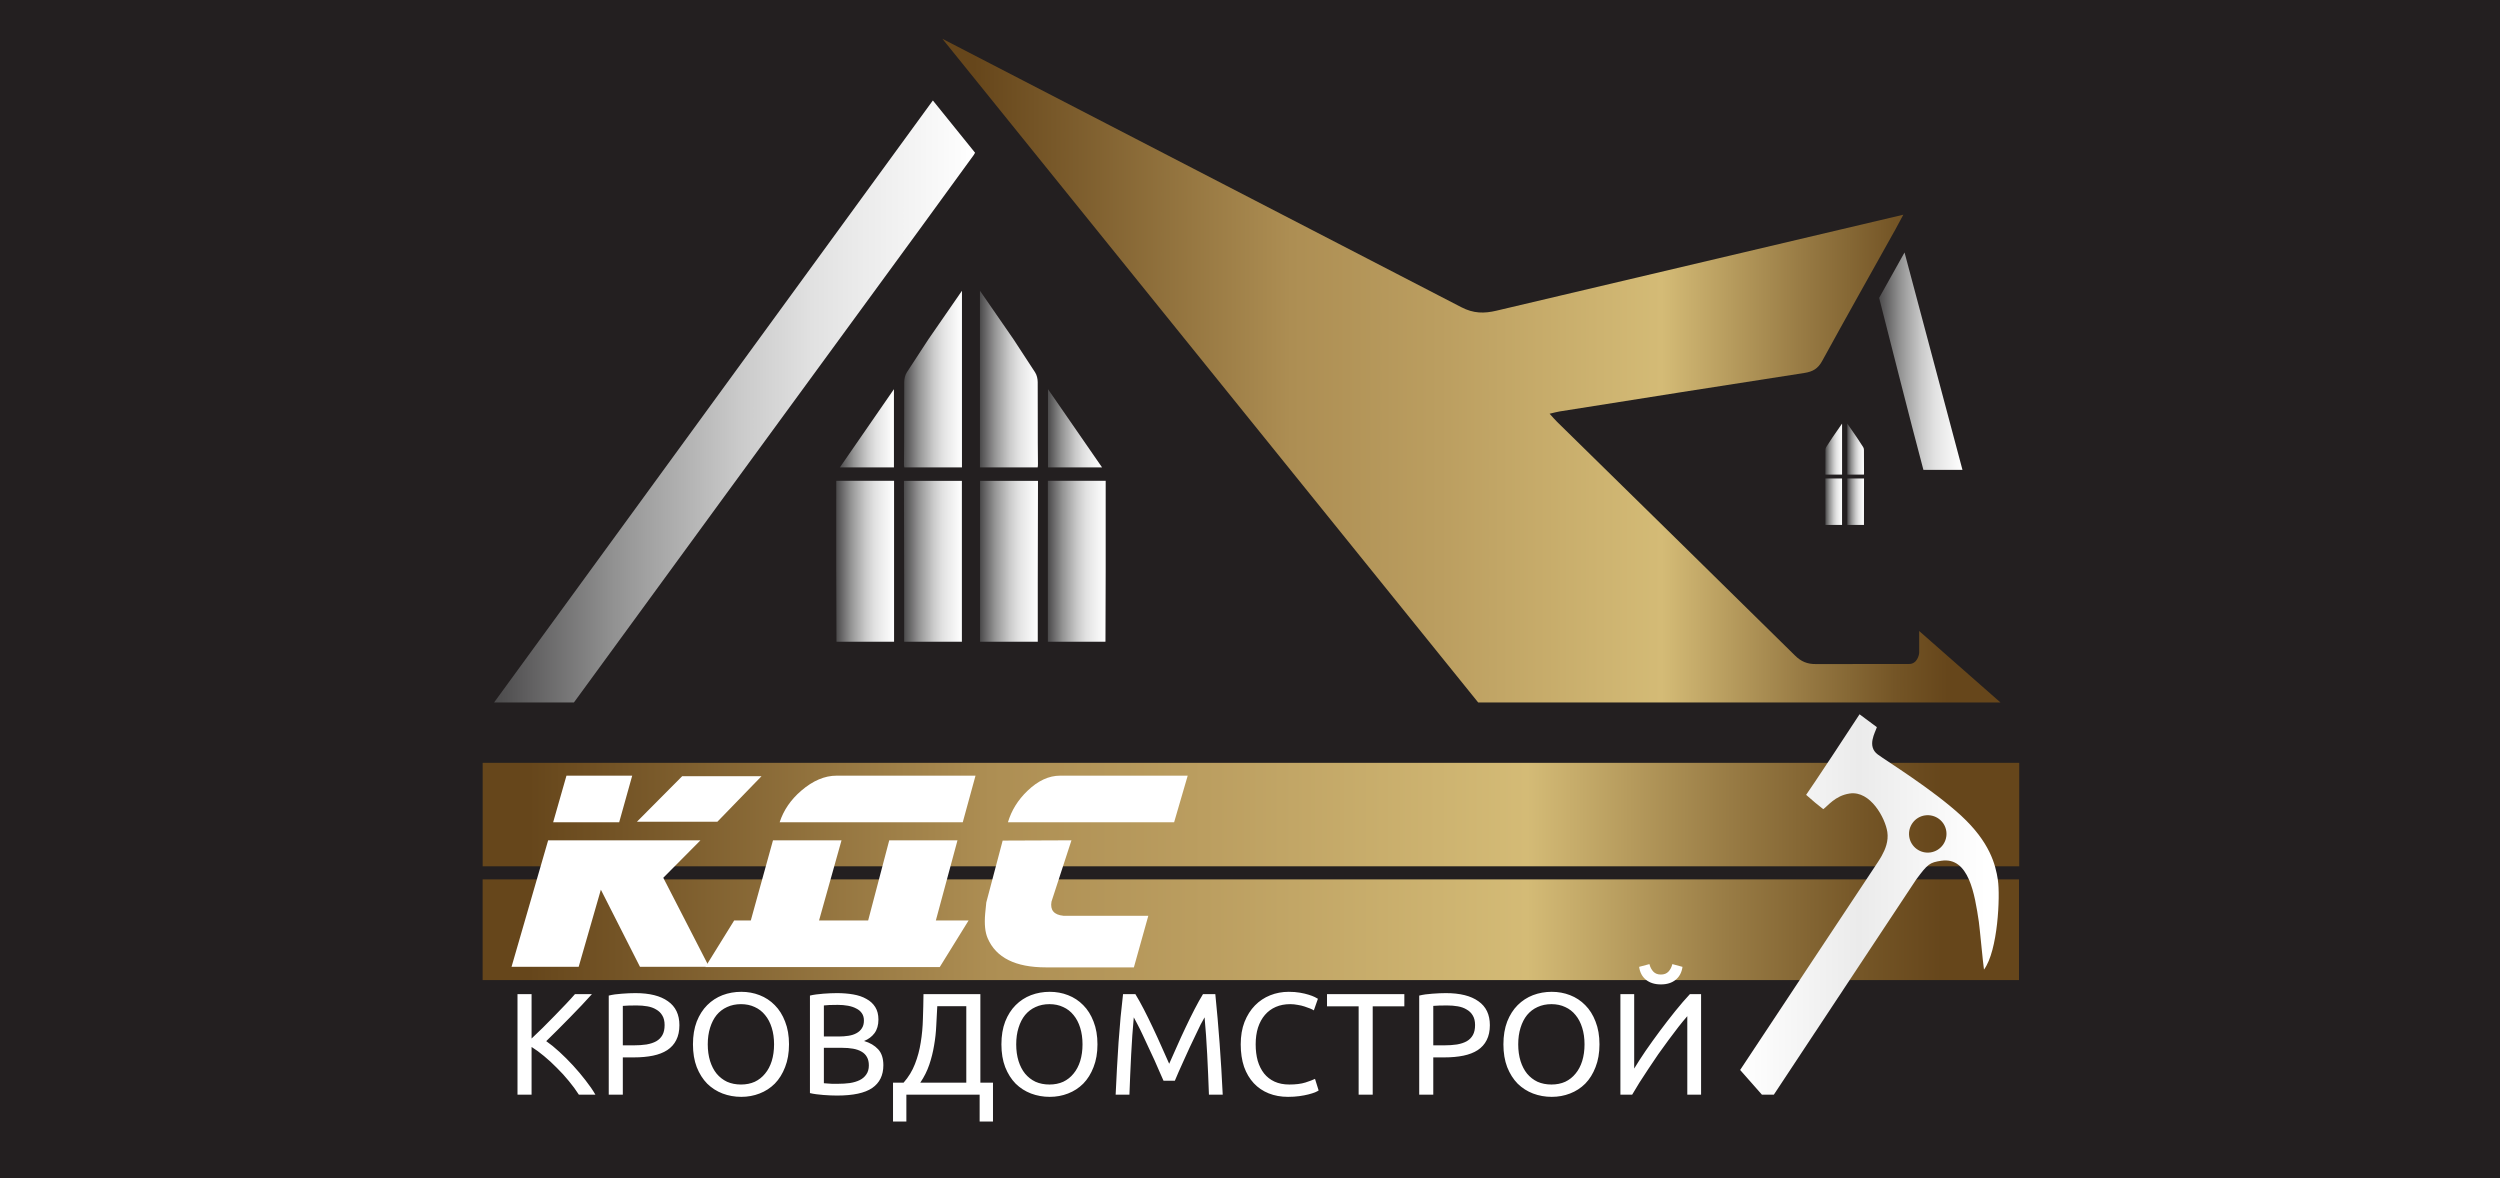 <?xml version="1.0" encoding="UTF-8"?> <svg xmlns="http://www.w3.org/2000/svg" width="2688" height="1267" viewBox="0 0 2688 1267" fill="none"><path d="M2688 0H0V1267H2688V0Z" fill="#231F20"></path><path d="M2020.46 320.29C2024.92 312.33 2029.35 304.42 2033.73 296.58C2038.4 288.21 2043.09 279.84 2047.76 271.47L2020.46 320.29Z" fill="black"></path><path d="M2150.91 755.29H1589.34L1013.24 41.7L1571.15 330.27C1584.29 337.11 1595.66 337.24 1609.24 333.99L2046.45 230.86C2043.02 237.23 2040.58 241.92 2038.02 246.53C2011.69 293.74 1985.13 340.82 1959.15 388.21C1954.69 396.35 1949.11 399.62 1940.11 401C1852.31 414.52 1764.62 428.51 1676.88 442.38C1673.86 442.88 1670.91 443.72 1666.13 444.84C1669.37 448.37 1671.65 451.12 1674.19 453.6C1759.45 537.28 1844.81 620.89 1929.92 704.76C1936.55 711.31 1943.19 714.1 1952.55 714L2052.48 713.92C2061.22 714.09 2063.52 704.27 2063.52 701.52V678.48C2093.41 704.75 2121.54 729.49 2150.91 755.3V755.29Z" fill="url(#paint0_linear_359_1917)"></path><path d="M2171.08 820.2V931.45H518.973V820.2H2171.08Z" fill="url(#paint1_linear_359_1917)"></path><path d="M518.922 1053.78V945.52H2170.83V1053.78H518.922Z" fill="url(#paint2_linear_359_1917)"></path><path d="M1048.4 164.22C1047.99 165.09 1047.53 165.89 1047.06 166.54C1010.11 217.57 972.86 268.37 935.68 319.24C829.63 464.29 723.54 609.32 617.66 754.49C617.45 754.76 617.25 755.05 617.06 755.3H531.23C689.15 538.62 845.691 323.87 1003.02 108.02L1048.41 164.24L1048.4 164.22Z" fill="url(#paint3_linear_359_1917)"></path><path d="M2110.07 505.22H2068.05C2055.2 457.41 2025.93 341.59 2020.45 320.28L2047.75 271.46C2068.75 350.21 2089.21 427.11 2110.06 505.22H2110.07Z" fill="url(#paint4_linear_359_1917)"></path><path d="M1980.57 514.45V564.41H1962.65C1962.65 564.24 1962.67 531.07 1962.58 514.67C1962.58 514.6 1962.58 514.53 1962.58 514.45H1980.56H1980.57Z" fill="url(#paint5_linear_359_1917)"></path><path d="M1980.59 455.43V510.24C1980.59 510.24 1980.58 510.28 1980.57 510.29H1962.68C1962.61 509.97 1962.58 509.6 1962.58 509.15C1962.69 500.71 1962.6 492.27 1962.66 483.82C1962.66 482.79 1962.92 481.61 1963.47 480.76C1965.7 477.32 1967.94 473.9 1970.19 470.47L1980.59 455.43Z" fill="url(#paint6_linear_359_1917)"></path><path d="M1986.21 514.45V564.41H2004.13C2004.13 564.24 2004.11 531.07 2004.2 514.67C2004.2 514.6 2004.2 514.53 2004.2 514.45H1986.22H1986.21Z" fill="url(#paint7_linear_359_1917)"></path><path d="M1986.18 455.43V510.24C1986.18 510.24 1986.19 510.28 1986.2 510.29H2004.09C2004.16 509.97 2004.19 509.6 2004.19 509.15C2004.08 500.71 2004.17 492.27 2004.11 483.82C2004.11 482.79 2003.85 481.61 2003.3 480.76C2001.07 477.32 1998.83 473.9 1996.58 470.47L1986.18 455.43Z" fill="url(#paint8_linear_359_1917)"></path><path d="M1034.22 517V689.99H972.152C972.132 689.39 972.232 574.54 971.922 517.74C971.922 517.49 971.922 517.24 971.942 517H1034.21H1034.22Z" fill="url(#paint9_linear_359_1917)"></path><path d="M961.3 517V689.99H899.42C899.38 689.7 899.36 689.41 899.36 689.14C899.05 638.21 899.13 587.29 899.13 536.36V516.99H961.3V517Z" fill="url(#paint10_linear_359_1917)"></path><path d="M1034.3 312.62V502.39C1034.28 502.45 1034.26 502.51 1034.24 502.58H972.282C972.032 501.48 971.932 500.18 971.952 498.63C972.322 469.41 972.012 440.18 972.222 410.94C972.242 407.38 973.132 403.27 975.032 400.34C982.742 388.44 990.512 376.57 998.302 364.71L1034.3 312.63V312.62Z" fill="url(#paint11_linear_359_1917)"></path><path d="M961.16 502.58V418.44L903 502.58H961.16Z" fill="url(#paint12_linear_359_1917)"></path><path d="M1053.74 517V689.99H1115.81C1115.83 689.39 1115.73 574.54 1116.04 517.74C1116.04 517.49 1116.04 517.24 1116.02 517H1053.75H1053.74Z" fill="url(#paint13_linear_359_1917)"></path><path d="M1126.66 517V689.99H1188.54C1188.58 689.7 1188.6 689.41 1188.6 689.14C1188.91 638.21 1188.83 587.29 1188.83 536.36V516.99H1126.66V517Z" fill="url(#paint14_linear_359_1917)"></path><path d="M1053.66 312.62V502.39C1053.68 502.45 1053.7 502.51 1053.72 502.58H1115.68C1115.93 501.48 1116.03 500.18 1116.01 498.63C1115.64 469.41 1115.95 440.18 1115.74 410.94C1115.72 407.38 1114.83 403.27 1112.93 400.34C1105.22 388.44 1097.45 376.57 1089.66 364.71L1053.66 312.63V312.62Z" fill="url(#paint15_linear_359_1917)"></path><path d="M1184.96 502.58L1126.8 418.44V502.58H1184.96Z" fill="url(#paint16_linear_359_1917)"></path><path d="M636.444 1068.89C633.22 1072.43 629.58 1076.38 625.524 1080.75C621.468 1085.01 617.204 1089.43 612.732 1094.01C608.364 1098.48 603.996 1102.9 599.628 1107.27C595.26 1111.64 591.152 1115.69 587.304 1119.44C591.776 1122.56 596.508 1126.4 601.5 1130.98C606.492 1135.56 611.38 1140.44 616.164 1145.64C620.948 1150.84 625.42 1156.15 629.58 1161.56C633.844 1166.96 637.38 1172.11 640.188 1177H622.404C619.284 1172.11 615.696 1167.22 611.64 1162.34C607.584 1157.34 603.268 1152.61 598.692 1148.14C594.22 1143.56 589.644 1139.35 584.964 1135.5C580.388 1131.66 575.916 1128.38 571.548 1125.68V1177H556.416V1068.89H571.548V1116.63C575.188 1113.2 579.192 1109.35 583.56 1105.08C587.928 1100.72 592.244 1096.35 596.508 1091.98C600.772 1087.61 604.776 1083.45 608.52 1079.5C612.368 1075.44 615.592 1071.91 618.192 1068.89H636.444ZM683.229 1067.8C698.413 1067.8 710.061 1070.71 718.173 1076.54C726.389 1082.26 730.497 1090.84 730.497 1102.28C730.497 1108.52 729.353 1113.87 727.065 1118.34C724.881 1122.71 721.657 1126.3 717.393 1129.11C713.233 1131.81 708.137 1133.79 702.105 1135.04C696.073 1136.28 689.261 1136.91 681.669 1136.91H669.657V1177H654.525V1070.45C658.789 1069.41 663.521 1068.74 668.721 1068.42C674.025 1068.01 678.861 1067.8 683.229 1067.8ZM684.477 1081.06C678.029 1081.06 673.089 1081.22 669.657 1081.53V1123.96H681.045C686.245 1123.96 690.925 1123.65 695.085 1123.02C699.245 1122.3 702.729 1121.15 705.537 1119.59C708.449 1117.93 710.685 1115.69 712.245 1112.88C713.805 1110.08 714.585 1106.49 714.585 1102.12C714.585 1097.96 713.753 1094.53 712.089 1091.82C710.529 1089.12 708.345 1086.99 705.537 1085.43C702.833 1083.76 699.661 1082.62 696.021 1082C692.381 1081.37 688.533 1081.06 684.477 1081.06ZM745.068 1122.87C745.068 1113.61 746.42 1105.45 749.124 1098.38C751.932 1091.3 755.676 1085.43 760.356 1080.75C765.14 1075.96 770.652 1072.38 776.892 1069.98C783.236 1067.59 789.944 1066.4 797.016 1066.4C803.984 1066.4 810.536 1067.59 816.672 1069.98C822.912 1072.38 828.372 1075.96 833.052 1080.75C837.732 1085.43 841.424 1091.3 844.128 1098.38C846.936 1105.45 848.34 1113.61 848.34 1122.87C848.34 1132.12 846.936 1140.29 844.128 1147.36C841.424 1154.43 837.732 1160.36 833.052 1165.14C828.372 1169.82 822.912 1173.36 816.672 1175.75C810.536 1178.14 803.984 1179.34 797.016 1179.34C789.944 1179.34 783.236 1178.14 776.892 1175.75C770.652 1173.36 765.14 1169.82 760.356 1165.14C755.676 1160.36 751.932 1154.43 749.124 1147.36C746.42 1140.29 745.068 1132.12 745.068 1122.87ZM760.98 1122.87C760.98 1129.42 761.812 1135.4 763.476 1140.81C765.14 1146.11 767.48 1150.64 770.496 1154.38C773.616 1158.12 777.36 1161.04 781.728 1163.12C786.2 1165.09 791.192 1166.08 796.704 1166.08C802.216 1166.08 807.156 1165.09 811.524 1163.12C815.892 1161.04 819.584 1158.12 822.6 1154.38C825.72 1150.64 828.112 1146.11 829.776 1140.81C831.44 1135.4 832.272 1129.42 832.272 1122.87C832.272 1116.32 831.44 1110.39 829.776 1105.08C828.112 1099.68 825.72 1095.1 822.6 1091.36C819.584 1087.61 815.892 1084.75 811.524 1082.78C807.156 1080.7 802.216 1079.66 796.704 1079.66C791.192 1079.66 786.2 1080.7 781.728 1082.78C777.36 1084.75 773.616 1087.61 770.496 1091.36C767.48 1095.1 765.14 1099.68 763.476 1105.08C761.812 1110.39 760.98 1116.32 760.98 1122.87ZM900.026 1177.94C897.842 1177.94 895.45 1177.88 892.85 1177.78C890.354 1177.68 887.806 1177.52 885.206 1177.31C882.71 1177.1 880.214 1176.84 877.718 1176.53C875.222 1176.22 872.934 1175.8 870.854 1175.28V1070.45C872.934 1069.93 875.222 1069.52 877.718 1069.2C880.214 1068.89 882.71 1068.63 885.206 1068.42C887.806 1068.22 890.354 1068.06 892.85 1067.96C895.346 1067.85 897.686 1067.8 899.87 1067.8C906.11 1067.8 911.934 1068.27 917.342 1069.2C922.854 1070.14 927.586 1071.75 931.538 1074.04C935.594 1076.22 938.766 1079.14 941.054 1082.78C943.342 1086.42 944.486 1090.89 944.486 1096.19C944.486 1102.12 943.082 1107.01 940.274 1110.86C937.466 1114.6 933.722 1117.41 929.042 1119.28C935.386 1121.15 940.43 1124.12 944.174 1128.17C947.918 1132.23 949.79 1137.95 949.79 1145.33C949.79 1156.15 945.786 1164.31 937.778 1169.82C929.874 1175.23 917.29 1177.94 900.026 1177.94ZM885.83 1126.61V1164.68C886.974 1164.78 888.326 1164.88 889.886 1164.99C891.238 1165.09 892.798 1165.2 894.566 1165.3C896.438 1165.3 898.57 1165.3 900.962 1165.3C905.434 1165.3 909.646 1165.04 913.598 1164.52C917.654 1163.9 921.19 1162.86 924.206 1161.4C927.222 1159.94 929.614 1157.92 931.382 1155.32C933.254 1152.72 934.19 1149.44 934.19 1145.49C934.19 1141.95 933.514 1138.99 932.162 1136.6C930.81 1134.1 928.834 1132.12 926.234 1130.67C923.738 1129.21 920.722 1128.17 917.186 1127.55C913.65 1126.92 909.698 1126.61 905.33 1126.61H885.83ZM885.83 1114.44H901.742C905.486 1114.44 909.022 1114.18 912.35 1113.66C915.678 1113.14 918.538 1112.21 920.93 1110.86C923.426 1109.5 925.35 1107.74 926.702 1105.55C928.158 1103.37 928.886 1100.61 928.886 1097.28C928.886 1094.16 928.158 1091.56 926.702 1089.48C925.246 1087.3 923.218 1085.58 920.618 1084.34C918.122 1082.98 915.158 1082 911.726 1081.37C908.294 1080.75 904.654 1080.44 900.806 1080.44C896.958 1080.44 893.942 1080.49 891.758 1080.59C889.574 1080.7 887.598 1080.85 885.83 1081.06V1114.44ZM974.528 1177V1205.86H960.176V1164.05H971.564C976.868 1158.02 980.924 1151.36 983.732 1144.08C986.644 1136.7 988.724 1128.95 989.972 1120.84C991.324 1112.62 992.104 1104.15 992.312 1095.41C992.624 1086.68 992.832 1077.84 992.936 1068.89H1054.09V1164.05H1067.66V1205.86H1053.31V1177H974.528ZM1007.76 1081.84C1007.44 1088.7 1007.08 1095.72 1006.66 1102.9C1006.35 1109.97 1005.57 1117.04 1004.32 1124.12C1003.18 1131.08 1001.46 1137.95 999.176 1144.71C996.888 1151.47 993.664 1157.92 989.504 1164.05H1038.96V1081.84H1007.76ZM1076.72 1122.87C1076.72 1113.61 1078.07 1105.45 1080.78 1098.38C1083.58 1091.3 1087.33 1085.43 1092.01 1080.75C1096.79 1075.96 1102.3 1072.38 1108.54 1069.98C1114.89 1067.59 1121.6 1066.4 1128.67 1066.4C1135.64 1066.4 1142.19 1067.59 1148.32 1069.98C1154.56 1072.38 1160.02 1075.96 1164.7 1080.75C1169.38 1085.43 1173.08 1091.3 1175.78 1098.38C1178.59 1105.45 1179.99 1113.61 1179.99 1122.87C1179.99 1132.12 1178.59 1140.29 1175.78 1147.36C1173.08 1154.43 1169.38 1160.36 1164.7 1165.14C1160.02 1169.82 1154.56 1173.36 1148.32 1175.75C1142.19 1178.14 1135.64 1179.34 1128.67 1179.34C1121.6 1179.34 1114.89 1178.14 1108.54 1175.75C1102.3 1173.36 1096.79 1169.82 1092.01 1165.14C1087.33 1160.36 1083.58 1154.43 1080.78 1147.36C1078.07 1140.29 1076.72 1132.12 1076.72 1122.87ZM1092.63 1122.87C1092.63 1129.42 1093.46 1135.4 1095.13 1140.81C1096.79 1146.11 1099.13 1150.64 1102.15 1154.38C1105.27 1158.12 1109.01 1161.04 1113.38 1163.12C1117.85 1165.09 1122.84 1166.08 1128.36 1166.08C1133.87 1166.08 1138.81 1165.09 1143.18 1163.12C1147.54 1161.04 1151.24 1158.12 1154.25 1154.38C1157.37 1150.64 1159.76 1146.11 1161.43 1140.81C1163.09 1135.4 1163.92 1129.42 1163.92 1122.87C1163.92 1116.32 1163.09 1110.39 1161.43 1105.08C1159.76 1099.68 1157.37 1095.1 1154.25 1091.36C1151.24 1087.61 1147.54 1084.75 1143.18 1082.78C1138.81 1080.7 1133.87 1079.66 1128.36 1079.66C1122.84 1079.66 1117.85 1080.7 1113.38 1082.78C1109.01 1084.75 1105.27 1087.61 1102.15 1091.36C1099.13 1095.1 1096.79 1099.68 1095.13 1105.08C1093.46 1110.39 1092.63 1116.32 1092.63 1122.87ZM1251.02 1162.02C1249.98 1159.53 1248.58 1156.36 1246.81 1152.51C1245.15 1148.66 1243.33 1144.5 1241.35 1140.03C1239.37 1135.56 1237.24 1130.98 1234.95 1126.3C1232.77 1121.52 1230.69 1117.04 1228.71 1112.88C1226.74 1108.62 1224.87 1104.82 1223.1 1101.5C1221.43 1098.17 1220.08 1095.62 1219.04 1093.85C1217.9 1106.12 1216.96 1119.44 1216.23 1133.79C1215.51 1148.04 1214.88 1162.44 1214.36 1177H1199.54C1199.96 1167.64 1200.43 1158.23 1200.95 1148.76C1201.47 1139.2 1202.04 1129.84 1202.66 1120.68C1203.39 1111.43 1204.12 1102.43 1204.85 1093.7C1205.68 1084.96 1206.56 1076.69 1207.5 1068.89H1220.76C1223.57 1073.47 1226.58 1078.88 1229.81 1085.12C1233.03 1091.36 1236.25 1097.91 1239.48 1104.77C1242.7 1111.53 1245.82 1118.34 1248.84 1125.21C1251.85 1131.97 1254.61 1138.16 1257.11 1143.77C1259.6 1138.16 1262.36 1131.97 1265.37 1125.21C1268.39 1118.34 1271.51 1111.53 1274.73 1104.77C1277.96 1097.91 1281.18 1091.36 1284.41 1085.12C1287.63 1078.88 1290.65 1073.47 1293.45 1068.89H1306.71C1310.25 1103.73 1312.9 1139.77 1314.67 1177H1299.85C1299.33 1162.44 1298.71 1148.04 1297.98 1133.79C1297.25 1119.44 1296.31 1106.12 1295.17 1093.85C1294.13 1095.62 1292.73 1098.17 1290.96 1101.5C1289.29 1104.82 1287.47 1108.62 1285.5 1112.88C1283.52 1117.04 1281.39 1121.52 1279.1 1126.3C1276.92 1130.98 1274.84 1135.56 1272.86 1140.03C1270.89 1144.5 1269.01 1148.66 1267.25 1152.51C1265.58 1156.36 1264.23 1159.53 1263.19 1162.02H1251.02ZM1384.88 1179.34C1377.29 1179.34 1370.38 1178.09 1364.14 1175.6C1357.9 1173.1 1352.54 1169.46 1348.07 1164.68C1343.6 1159.89 1340.11 1154.02 1337.62 1147.05C1335.22 1139.98 1334.03 1131.92 1334.03 1122.87C1334.03 1113.82 1335.38 1105.81 1338.08 1098.84C1340.89 1091.77 1344.64 1085.84 1349.32 1081.06C1354 1076.28 1359.46 1072.64 1365.7 1070.14C1371.94 1067.64 1378.59 1066.4 1385.66 1066.4C1390.14 1066.4 1394.14 1066.71 1397.68 1067.33C1401.32 1067.96 1404.44 1068.68 1407.04 1069.52C1409.74 1070.35 1411.92 1071.18 1413.59 1072.01C1415.25 1072.84 1416.4 1073.47 1417.02 1073.88L1412.65 1086.36C1411.72 1085.74 1410.36 1085.06 1408.6 1084.34C1406.83 1083.61 1404.8 1082.88 1402.51 1082.15C1400.33 1081.42 1397.88 1080.85 1395.18 1080.44C1392.58 1079.92 1389.93 1079.66 1387.22 1079.66C1381.5 1079.66 1376.36 1080.64 1371.78 1082.62C1367.2 1084.6 1363.3 1087.46 1360.08 1091.2C1356.86 1094.94 1354.36 1099.52 1352.59 1104.93C1350.93 1110.23 1350.1 1116.21 1350.1 1122.87C1350.1 1129.32 1350.82 1135.19 1352.28 1140.5C1353.84 1145.8 1356.13 1150.38 1359.14 1154.22C1362.16 1157.97 1365.9 1160.88 1370.38 1162.96C1374.95 1165.04 1380.26 1166.08 1386.29 1166.08C1393.26 1166.08 1399.03 1165.35 1403.6 1163.9C1408.18 1162.44 1411.61 1161.14 1413.9 1160L1417.8 1172.48C1417.07 1173 1415.77 1173.67 1413.9 1174.5C1412.03 1175.23 1409.69 1175.96 1406.88 1176.69C1404.07 1177.42 1400.8 1178.04 1397.05 1178.56C1393.31 1179.08 1389.25 1179.34 1384.88 1179.34ZM1509.95 1068.89V1082H1475.94V1177H1460.81V1082H1426.8V1068.89H1509.95ZM1554.64 1067.8C1569.82 1067.8 1581.47 1070.71 1589.58 1076.54C1597.8 1082.26 1601.9 1090.84 1601.9 1102.28C1601.9 1108.52 1600.76 1113.87 1598.47 1118.34C1596.29 1122.71 1593.06 1126.3 1588.8 1129.11C1584.64 1131.81 1579.54 1133.79 1573.51 1135.04C1567.48 1136.28 1560.67 1136.91 1553.08 1136.91H1541.06V1177H1525.93V1070.45C1530.2 1069.41 1534.93 1068.74 1540.13 1068.42C1545.43 1068.01 1550.27 1067.8 1554.64 1067.8ZM1555.88 1081.06C1549.44 1081.06 1544.5 1081.22 1541.06 1081.53V1123.96H1552.45C1557.65 1123.96 1562.33 1123.65 1566.49 1123.02C1570.65 1122.3 1574.14 1121.15 1576.94 1119.59C1579.86 1117.93 1582.09 1115.69 1583.65 1112.88C1585.21 1110.08 1585.99 1106.49 1585.99 1102.12C1585.99 1097.96 1585.16 1094.53 1583.5 1091.82C1581.94 1089.12 1579.75 1086.99 1576.94 1085.43C1574.24 1083.76 1571.07 1082.62 1567.43 1082C1563.79 1081.37 1559.94 1081.06 1555.88 1081.06ZM1616.47 1122.87C1616.47 1113.61 1617.83 1105.45 1620.53 1098.38C1623.34 1091.3 1627.08 1085.43 1631.76 1080.75C1636.55 1075.96 1642.06 1072.38 1648.3 1069.98C1654.64 1067.59 1661.35 1066.4 1668.42 1066.4C1675.39 1066.4 1681.94 1067.59 1688.08 1069.98C1694.32 1072.38 1699.78 1075.96 1704.46 1080.75C1709.14 1085.43 1712.83 1091.3 1715.53 1098.38C1718.34 1105.45 1719.75 1113.61 1719.75 1122.87C1719.75 1132.12 1718.34 1140.29 1715.53 1147.36C1712.83 1154.43 1709.14 1160.36 1704.46 1165.14C1699.78 1169.82 1694.32 1173.36 1688.08 1175.75C1681.94 1178.14 1675.39 1179.34 1668.42 1179.34C1661.35 1179.34 1654.64 1178.14 1648.3 1175.75C1642.06 1173.36 1636.55 1169.82 1631.76 1165.14C1627.08 1160.36 1623.34 1154.43 1620.53 1147.36C1617.83 1140.29 1616.47 1132.12 1616.47 1122.87ZM1632.39 1122.87C1632.39 1129.42 1633.22 1135.4 1634.88 1140.81C1636.55 1146.11 1638.89 1150.64 1641.9 1154.38C1645.02 1158.12 1648.77 1161.04 1653.13 1163.12C1657.61 1165.09 1662.6 1166.08 1668.11 1166.08C1673.62 1166.08 1678.56 1165.09 1682.93 1163.12C1687.3 1161.04 1690.99 1158.12 1694.01 1154.38C1697.13 1150.64 1699.52 1146.11 1701.18 1140.81C1702.85 1135.4 1703.68 1129.42 1703.68 1122.87C1703.68 1116.32 1702.85 1110.39 1701.18 1105.08C1699.52 1099.68 1697.13 1095.1 1694.01 1091.36C1690.99 1087.61 1687.3 1084.75 1682.93 1082.78C1678.56 1080.7 1673.62 1079.66 1668.11 1079.66C1662.6 1079.66 1657.61 1080.7 1653.13 1082.78C1648.77 1084.75 1645.02 1087.61 1641.9 1091.36C1638.89 1095.1 1636.55 1099.68 1634.88 1105.08C1633.22 1110.39 1632.39 1116.32 1632.39 1122.87ZM1742.26 1177V1068.89H1757.08V1148.92C1760.41 1143.41 1764.46 1137.12 1769.25 1130.04C1774.14 1122.97 1779.28 1115.8 1784.69 1108.52C1790.2 1101.13 1795.72 1094.01 1801.23 1087.14C1806.84 1080.18 1812.1 1074.09 1816.98 1068.89H1829V1177H1814.18V1092.6C1811.26 1095.93 1808.09 1099.78 1804.66 1104.15C1801.23 1108.52 1797.69 1113.2 1794.05 1118.19C1790.41 1123.08 1786.72 1128.17 1782.98 1133.48C1779.34 1138.78 1775.8 1144.03 1772.37 1149.23C1768.94 1154.33 1765.71 1159.27 1762.7 1164.05C1759.78 1168.84 1757.18 1173.15 1754.9 1177H1742.26ZM1785.78 1058.44C1779.23 1058.44 1773.88 1056.78 1769.72 1053.45C1765.66 1050.12 1763.22 1045.49 1762.38 1039.56L1773.46 1036.6C1774.29 1039.93 1775.7 1042.63 1777.67 1044.71C1779.65 1046.79 1782.35 1047.83 1785.78 1047.83C1789.22 1047.83 1791.92 1046.79 1793.9 1044.71C1795.87 1042.63 1797.28 1039.93 1798.11 1036.6L1809.03 1039.56C1808.2 1045.49 1805.75 1050.12 1801.7 1053.45C1797.64 1056.78 1792.34 1058.44 1785.78 1058.44Z" fill="white"></path><path d="M2148.16 946.357C2145.67 929.427 2139.27 905.335 2108.68 877.056C2078.09 848.835 2028.05 817.95 2019 811.229C2006.96 802.302 2016.35 787.408 2018 781.84L1999.39 768C1995.91 773.681 1945.99 849.205 1941.95 854.616C1948.3 860.297 1955.7 866.519 1960.34 869.994C1964.97 867.018 1972.93 855.498 1988.78 853.177C2011.14 849.874 2027.04 879.747 2029.25 894.47C2030.75 904.509 2026.93 913.494 2023.29 920.001V920.058C2021.75 922.82 2020.25 925.07 2019.15 926.836L1982.43 982.239L1941.74 1043.6L1916.9 1081.14L1892.21 1118.41L1871 1150.43L1894.42 1177H1907.23C1912.53 1168.95 1917.88 1160.85 1923.19 1152.85C1932.8 1138.36 1942.3 1123.96 1951.57 1109.91C1951.68 1109.85 1951.74 1109.74 1951.78 1109.64C1952.61 1108.37 1953.44 1107.16 1954.26 1105.89L1976.41 1072.37L1976.63 1072.04L1979.11 1068.36C1980.2 1066.65 1981.32 1065 1982.42 1063.29C1997.66 1040.25 2011.57 1019.23 2023.28 1001.55C2045.7 967.645 2060.1 945.873 2060.33 945.588C2072.75 928.886 2074.63 927.391 2087.38 925.469C2116.88 921.168 2123.17 961.194 2127.65 991.068C2128.64 997.902 2131.95 1034.34 2133.17 1042.5C2148.24 1022.27 2150.67 963.33 2148.13 946.357H2148.16ZM2075.65 916.527C2064.67 918.121 2054.44 910.575 2052.78 899.54C2051.19 888.576 2058.75 878.309 2069.74 876.714C2080.78 875.12 2091.01 882.666 2092.66 893.645C2094.26 904.666 2086.7 914.875 2075.65 916.527Z" fill="url(#paint17_linear_359_1917)"></path><path d="M1048.88 834L1035.16 884.114H838.28C842.456 871.188 850.211 859.852 861.547 850.108C874.075 839.369 886.703 834 899.43 834H1048.88Z" fill="white"></path><path d="M807.257 989.71L831.12 903.503H904.8L880.638 989.71H933.436L956.107 903.503H1029.49L1006.22 989.71H1041.42L1010.4 1039.82H758.336L789.359 989.71H807.257Z" fill="white"></path><path d="M1277.02 834L1262.41 884.114H1083.73C1087.51 871.386 1094.47 860.151 1104.61 850.406C1115.94 839.469 1127.68 834 1139.81 834H1277.02Z" fill="white"></path><path d="M1234.67 984.639L1219.15 1040.12H1124.59C1091.78 1040.12 1070.9 1029.68 1061.95 1008.8C1059.17 1002.44 1058.27 993.588 1059.27 982.253C1059.47 980.066 1059.86 976.088 1060.46 970.321L1078.06 903.801L1152.04 903.503L1130.56 969.426C1128.97 978.574 1133.24 983.645 1143.39 984.639H1234.67Z" fill="white"></path><path d="M818.766 834.597L771.336 883.517H684.83L733.453 834.597H818.766ZM679.759 834L665.739 884.113H594.745L609.063 834H679.759ZM762.388 1039.52H688.112L646.052 956.599L622.188 1039.52H550L589.375 903.503H753.14L713.169 943.772L762.388 1039.52Z" fill="white"></path><defs><linearGradient id="paint0_linear_359_1917" x1="1013.24" y1="398.49" x2="2150.91" y2="398.49" gradientUnits="userSpaceOnUse"><stop offset="0.03" stop-color="#66461B"></stop><stop offset="0.33" stop-color="#AD8E53"></stop><stop offset="0.47" stop-color="#BB9E60"></stop><stop offset="0.68" stop-color="#D4BB76"></stop><stop offset="0.81" stop-color="#997C45"></stop><stop offset="0.9" stop-color="#745526"></stop><stop offset="0.95" stop-color="#66461B"></stop></linearGradient><linearGradient id="paint1_linear_359_1917" x1="518.973" y1="875.83" x2="2171.08" y2="875.83" gradientUnits="userSpaceOnUse"><stop offset="0.03" stop-color="#66461B"></stop><stop offset="0.33" stop-color="#AD8E53"></stop><stop offset="0.47" stop-color="#BB9E60"></stop><stop offset="0.68" stop-color="#D4BB76"></stop><stop offset="0.81" stop-color="#997C45"></stop><stop offset="0.9" stop-color="#745526"></stop><stop offset="0.95" stop-color="#66461B"></stop></linearGradient><linearGradient id="paint2_linear_359_1917" x1="518.922" y1="999.64" x2="2170.83" y2="999.64" gradientUnits="userSpaceOnUse"><stop offset="0.03" stop-color="#66461B"></stop><stop offset="0.33" stop-color="#AD8E53"></stop><stop offset="0.47" stop-color="#BB9E60"></stop><stop offset="0.68" stop-color="#D4BB76"></stop><stop offset="0.81" stop-color="#997C45"></stop><stop offset="0.9" stop-color="#745526"></stop><stop offset="0.95" stop-color="#66461B"></stop></linearGradient><linearGradient id="paint3_linear_359_1917" x1="531.22" y1="431.65" x2="1048.4" y2="431.65" gradientUnits="userSpaceOnUse"><stop stop-color="#4B4A4B"></stop><stop offset="0.08" stop-color="#626162"></stop><stop offset="0.25" stop-color="#929292"></stop><stop offset="0.33" stop-color="#A4A4A4"></stop><stop offset="0.51" stop-color="#CACACA"></stop><stop offset="0.66" stop-color="#E1E1E1"></stop><stop offset="0.75" stop-color="#EAEAEA"></stop><stop offset="1" stop-color="white"></stop></linearGradient><linearGradient id="paint4_linear_359_1917" x1="2020.46" y1="388.35" x2="2110.07" y2="388.35" gradientUnits="userSpaceOnUse"><stop stop-color="#4B4A4B"></stop><stop offset="0.08" stop-color="#626162"></stop><stop offset="0.25" stop-color="#929292"></stop><stop offset="0.33" stop-color="#A4A4A4"></stop><stop offset="0.51" stop-color="#CACACA"></stop><stop offset="0.66" stop-color="#E1E1E1"></stop><stop offset="0.75" stop-color="#EAEAEA"></stop><stop offset="1" stop-color="white"></stop></linearGradient><linearGradient id="paint5_linear_359_1917" x1="1962.58" y1="539.43" x2="1980.57" y2="539.43" gradientUnits="userSpaceOnUse"><stop stop-color="#4B4A4B"></stop><stop offset="0.08" stop-color="#626162"></stop><stop offset="0.25" stop-color="#929292"></stop><stop offset="0.33" stop-color="#A4A4A4"></stop><stop offset="0.51" stop-color="#CACACA"></stop><stop offset="0.66" stop-color="#E1E1E1"></stop><stop offset="0.75" stop-color="#EAEAEA"></stop><stop offset="1" stop-color="white"></stop></linearGradient><linearGradient id="paint6_linear_359_1917" x1="1962.58" y1="482.86" x2="1980.59" y2="482.86" gradientUnits="userSpaceOnUse"><stop stop-color="#4B4A4B"></stop><stop offset="0.08" stop-color="#626162"></stop><stop offset="0.25" stop-color="#929292"></stop><stop offset="0.33" stop-color="#A4A4A4"></stop><stop offset="0.51" stop-color="#CACACA"></stop><stop offset="0.66" stop-color="#E1E1E1"></stop><stop offset="0.75" stop-color="#EAEAEA"></stop><stop offset="1" stop-color="white"></stop></linearGradient><linearGradient id="paint7_linear_359_1917" x1="1986.21" y1="539.43" x2="2004.2" y2="539.43" gradientUnits="userSpaceOnUse"><stop stop-color="#4B4A4B"></stop><stop offset="0.08" stop-color="#626162"></stop><stop offset="0.25" stop-color="#929292"></stop><stop offset="0.33" stop-color="#A4A4A4"></stop><stop offset="0.51" stop-color="#CACACA"></stop><stop offset="0.66" stop-color="#E1E1E1"></stop><stop offset="0.75" stop-color="#EAEAEA"></stop><stop offset="1" stop-color="white"></stop></linearGradient><linearGradient id="paint8_linear_359_1917" x1="1986.18" y1="482.86" x2="2004.19" y2="482.86" gradientUnits="userSpaceOnUse"><stop stop-color="#4B4A4B"></stop><stop offset="0.08" stop-color="#626162"></stop><stop offset="0.25" stop-color="#929292"></stop><stop offset="0.33" stop-color="#A4A4A4"></stop><stop offset="0.51" stop-color="#CACACA"></stop><stop offset="0.66" stop-color="#E1E1E1"></stop><stop offset="0.75" stop-color="#EAEAEA"></stop><stop offset="1" stop-color="white"></stop></linearGradient><linearGradient id="paint9_linear_359_1917" x1="971.922" y1="603.5" x2="1034.22" y2="603.5" gradientUnits="userSpaceOnUse"><stop stop-color="#4B4A4B"></stop><stop offset="0.08" stop-color="#626162"></stop><stop offset="0.25" stop-color="#929292"></stop><stop offset="0.33" stop-color="#A4A4A4"></stop><stop offset="0.51" stop-color="#CACACA"></stop><stop offset="0.66" stop-color="#E1E1E1"></stop><stop offset="0.75" stop-color="#EAEAEA"></stop><stop offset="1" stop-color="white"></stop></linearGradient><linearGradient id="paint10_linear_359_1917" x1="899.12" y1="603.5" x2="961.3" y2="603.5" gradientUnits="userSpaceOnUse"><stop stop-color="#4B4A4B"></stop><stop offset="0.08" stop-color="#626162"></stop><stop offset="0.25" stop-color="#929292"></stop><stop offset="0.33" stop-color="#A4A4A4"></stop><stop offset="0.51" stop-color="#CACACA"></stop><stop offset="0.66" stop-color="#E1E1E1"></stop><stop offset="0.75" stop-color="#EAEAEA"></stop><stop offset="1" stop-color="white"></stop></linearGradient><linearGradient id="paint11_linear_359_1917" x1="971.942" y1="407.6" x2="1034.3" y2="407.6" gradientUnits="userSpaceOnUse"><stop stop-color="#4B4A4B"></stop><stop offset="0.08" stop-color="#626162"></stop><stop offset="0.25" stop-color="#929292"></stop><stop offset="0.33" stop-color="#A4A4A4"></stop><stop offset="0.51" stop-color="#CACACA"></stop><stop offset="0.66" stop-color="#E1E1E1"></stop><stop offset="0.75" stop-color="#EAEAEA"></stop><stop offset="1" stop-color="white"></stop></linearGradient><linearGradient id="paint12_linear_359_1917" x1="903" y1="460.51" x2="961.16" y2="460.51" gradientUnits="userSpaceOnUse"><stop stop-color="#4B4A4B"></stop><stop offset="0.08" stop-color="#626162"></stop><stop offset="0.25" stop-color="#929292"></stop><stop offset="0.33" stop-color="#A4A4A4"></stop><stop offset="0.51" stop-color="#CACACA"></stop><stop offset="0.66" stop-color="#E1E1E1"></stop><stop offset="0.75" stop-color="#EAEAEA"></stop><stop offset="1" stop-color="white"></stop></linearGradient><linearGradient id="paint13_linear_359_1917" x1="1053.74" y1="603.5" x2="1116.04" y2="603.5" gradientUnits="userSpaceOnUse"><stop stop-color="#4B4A4B"></stop><stop offset="0.08" stop-color="#626162"></stop><stop offset="0.25" stop-color="#929292"></stop><stop offset="0.33" stop-color="#A4A4A4"></stop><stop offset="0.51" stop-color="#CACACA"></stop><stop offset="0.66" stop-color="#E1E1E1"></stop><stop offset="0.75" stop-color="#EAEAEA"></stop><stop offset="1" stop-color="white"></stop></linearGradient><linearGradient id="paint14_linear_359_1917" x1="1126.66" y1="603.5" x2="1188.84" y2="603.5" gradientUnits="userSpaceOnUse"><stop stop-color="#4B4A4B"></stop><stop offset="0.08" stop-color="#626162"></stop><stop offset="0.25" stop-color="#929292"></stop><stop offset="0.33" stop-color="#A4A4A4"></stop><stop offset="0.51" stop-color="#CACACA"></stop><stop offset="0.66" stop-color="#E1E1E1"></stop><stop offset="0.75" stop-color="#EAEAEA"></stop><stop offset="1" stop-color="white"></stop></linearGradient><linearGradient id="paint15_linear_359_1917" x1="1053.66" y1="407.6" x2="1116.02" y2="407.6" gradientUnits="userSpaceOnUse"><stop stop-color="#4B4A4B"></stop><stop offset="0.08" stop-color="#626162"></stop><stop offset="0.25" stop-color="#929292"></stop><stop offset="0.33" stop-color="#A4A4A4"></stop><stop offset="0.51" stop-color="#CACACA"></stop><stop offset="0.66" stop-color="#E1E1E1"></stop><stop offset="0.75" stop-color="#EAEAEA"></stop><stop offset="1" stop-color="white"></stop></linearGradient><linearGradient id="paint16_linear_359_1917" x1="1126.8" y1="460.51" x2="1184.96" y2="460.51" gradientUnits="userSpaceOnUse"><stop stop-color="#4B4A4B"></stop><stop offset="0.08" stop-color="#626162"></stop><stop offset="0.25" stop-color="#929292"></stop><stop offset="0.33" stop-color="#A4A4A4"></stop><stop offset="0.51" stop-color="#CACACA"></stop><stop offset="0.66" stop-color="#E1E1E1"></stop><stop offset="0.75" stop-color="#EAEAEA"></stop><stop offset="1" stop-color="white"></stop></linearGradient><linearGradient id="paint17_linear_359_1917" x1="1871" y1="972.514" x2="2149.03" y2="972.514" gradientUnits="userSpaceOnUse"><stop stop-color="white"></stop><stop offset="0.46" stop-color="#EBEBEB"></stop><stop offset="0.95" stop-color="white"></stop></linearGradient></defs></svg> 